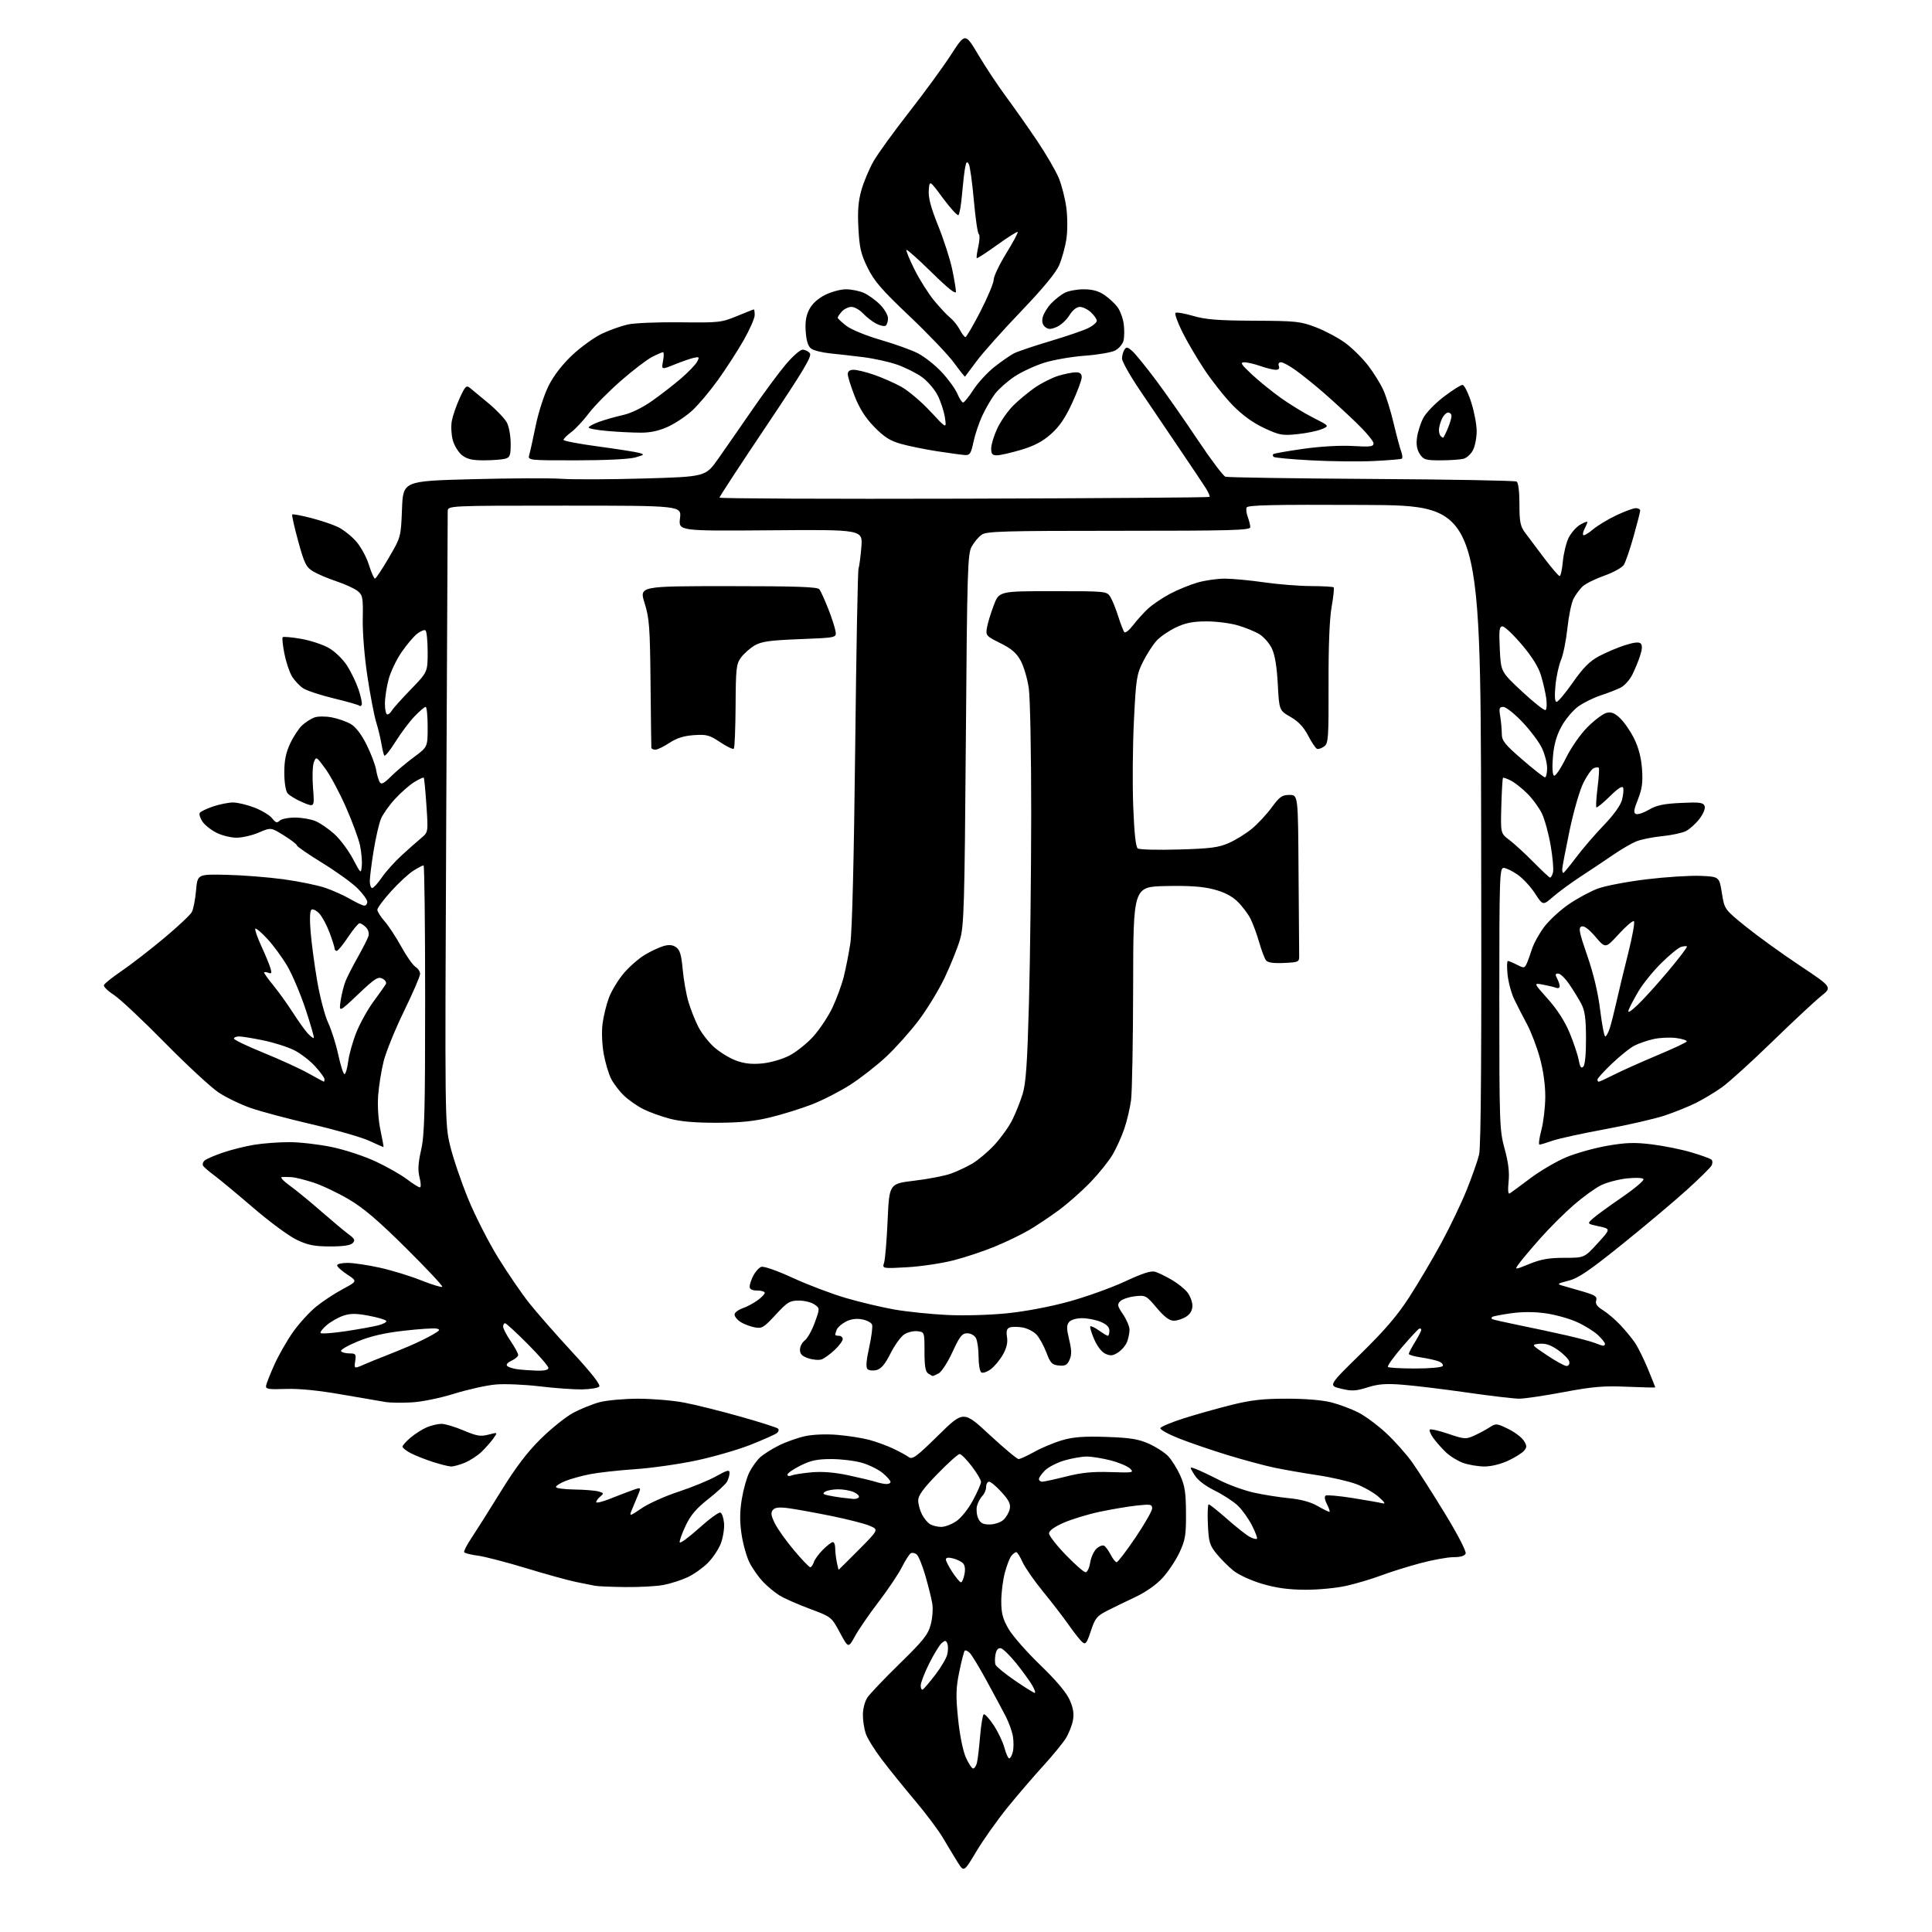 <?xml version="1.0" encoding="UTF-8" standalone="no"?>
<svg 
  version="1.1" 
  xmlns="http://www.w3.org/2000/svg" 
  xmlns:xlink="http://www.w3.org/1999/xlink" 
  xmlns:svg="http://www.w3.org/2000/svg"
  xmlns:rdf="http://www.w3.org/1999/02/22-rdf-syntax-ns#"
  xmlns:cc="http://creativecommons.org/ns#"
  xmlns:dc="http://purl.org/dc/elements/1.1/"
  viewBox="0 0 768 768"
  width="768"
  height="768"
>
<style>svg {background-color: white; }</style>"
<path stroke="none" fill="black" fill-rule="evenodd" d="M388.19,735.86C383.18,744.22 383.18,744.22 380.74,740.36C379.41,738.24 376.82,733.96 375.00,730.85C373.19,727.74 368.14,720.99 363.80,715.85C359.46,710.71 353.51,703.35 350.59,699.50C347.66,695.65 344.76,690.97 344.14,689.10C343.51,687.23 343.00,683.86 343.01,681.60C343.01,679.35 343.80,676.30 344.77,674.84C345.74,673.37 351.52,667.30 357.62,661.34C367.08,652.10 368.91,649.80 369.98,645.79C370.69,643.13 370.95,639.43 370.57,637.29C370.21,635.21 368.97,630.24 367.81,626.25C366.66,622.27 365.12,618.51 364.40,617.92C363.68,617.32 362.61,617.12 362.02,617.48C361.44,617.85 359.84,620.35 358.47,623.05C357.10,625.75 352.97,631.91 349.28,636.73C345.59,641.55 341.37,647.69 339.90,650.36C337.23,655.23 337.23,655.23 333.87,648.98C330.50,642.73 330.50,642.73 321.87,639.52C317.12,637.75 311.72,635.37 309.87,634.22C308.01,633.07 305.08,630.64 303.34,628.82C301.60,626.99 299.20,623.61 298.01,621.30C296.82,618.99 295.38,613.89 294.79,609.97C294.02,604.78 294.05,600.93 294.89,595.83C295.53,591.98 296.89,587.18 297.93,585.16C298.96,583.15 300.86,580.52 302.15,579.32C303.44,578.13 306.80,576.00 309.60,574.60C312.41,573.19 317.12,571.53 320.06,570.89C323.24,570.21 328.47,570.01 332.95,570.39C337.10,570.74 342.75,571.63 345.51,572.36C348.26,573.09 352.53,574.65 355.01,575.82C357.48,576.99 360.27,578.51 361.21,579.20C362.71,580.28 364.21,579.18 372.96,570.59C382.99,560.74 382.99,560.74 393.38,570.37C399.10,575.67 404.29,580.00 404.91,580.00C405.52,580.00 408.39,578.68 411.27,577.08C414.14,575.47 419.14,573.40 422.36,572.47C426.82,571.20 431.00,570.89 439.86,571.20C449.20,571.52 452.51,572.04 456.63,573.87C459.46,575.12 462.92,577.35 464.33,578.82C465.74,580.30 467.91,583.75 469.15,586.50C470.99,590.58 471.41,593.34 471.45,601.50C471.49,610.30 471.18,612.18 468.84,617.18C467.38,620.30 464.34,624.85 462.09,627.29C459.59,630.00 455.38,632.95 451.25,634.88C447.54,636.62 442.48,639.08 440.00,640.35C436.03,642.39 435.28,643.33 433.63,648.35C432.04,653.17 431.53,653.85 430.27,652.81C429.46,652.13 427.04,649.09 424.91,646.04C422.77,642.99 418.16,637.00 414.65,632.71C411.14,628.43 407.47,623.14 406.48,620.96C405.50,618.78 404.37,617.00 403.97,617.00C403.57,617.00 402.71,617.65 402.05,618.44C401.39,619.24 400.21,622.28 399.44,625.19C398.66,628.11 398.02,633.20 398.02,636.50C398.02,641.29 398.60,643.51 400.90,647.50C402.49,650.25 408.16,656.71 413.50,661.86C419.83,667.97 423.90,672.79 425.20,675.72C426.63,678.95 427.00,681.22 426.51,683.85C426.14,685.86 424.87,689.06 423.70,690.97C422.53,692.87 418.47,697.82 414.69,701.97C410.91,706.11 404.52,713.55 400.50,718.50C396.49,723.45 390.94,731.26 388.19,735.86zM386.84,703.00C387.36,703.00 388.04,701.99 388.35,700.75C388.66,699.51 389.22,694.77 389.60,690.22C389.98,685.66 390.63,681.73 391.05,681.47C391.47,681.21 393.23,683.14 394.97,685.75C396.70,688.36 398.64,692.41 399.27,694.75C399.90,697.09 400.76,699.00 401.19,699.00C401.61,699.00 402.25,697.85 402.60,696.45C402.96,695.04 402.98,692.25 402.65,690.25C402.33,688.25 400.99,684.56 399.68,682.06C398.38,679.55 394.98,673.24 392.14,668.02C389.30,662.81 386.31,657.89 385.51,657.08C384.71,656.28 383.79,655.87 383.49,656.18C383.18,656.49 382.21,660.26 381.33,664.55C379.99,671.11 379.92,674.08 380.85,683.23C381.50,689.63 382.76,695.94 383.92,698.55C385.00,701.00 386.31,703.00 386.84,703.00zM411.31,672.95C411.75,672.98 411.30,671.61 410.31,669.91C409.31,668.21 406.46,664.28 403.96,661.17C401.46,658.06 398.71,655.38 397.84,655.21C396.79,655.01 396.07,655.83 395.73,657.64C395.44,659.14 395.44,660.99 395.73,661.74C396.02,662.49 399.46,665.31 403.38,668.00C407.29,670.69 410.86,672.92 411.31,672.95zM366.85,671.59C367.32,671.30 369.54,668.69 371.78,665.78C374.01,662.88 376.15,659.26 376.53,657.75C376.91,656.24 376.94,654.28 376.60,653.39C376.08,652.04 375.72,651.99 374.40,653.08C373.54,653.80 371.29,657.44 369.42,661.17C367.54,664.90 366.00,668.89 366.00,670.03C366.00,671.18 366.38,671.88 366.85,671.59zM518.80,631.95C512.14,631.91 507.29,631.24 501.71,629.59C497.26,628.27 492.35,626.01 490.27,624.33C488.26,622.71 485.25,619.68 483.56,617.60C480.84,614.23 480.47,612.97 480.15,605.91C479.95,601.56 480.10,598.00 480.48,598.00C480.86,598.00 484.17,600.64 487.84,603.87C491.50,607.10 495.55,610.28 496.84,610.95C498.12,611.62 499.39,611.95 499.65,611.68C499.92,611.42 499.02,609.02 497.66,606.35C496.30,603.68 493.77,600.15 492.04,598.50C490.30,596.85 486.16,594.15 482.82,592.50C478.92,590.57 476.05,588.34 474.77,586.23C472.78,582.97 472.78,582.97 475.41,583.96C476.85,584.51 481.06,586.50 484.76,588.39C488.47,590.28 494.65,592.51 498.50,593.36C502.35,594.21 508.65,595.20 512.50,595.57C517.06,596.00 520.96,597.06 523.68,598.62C525.98,599.93 528.13,601.00 528.45,601.00C528.78,601.00 528.37,599.68 527.53,598.06C526.62,596.30 526.39,594.88 526.96,594.52C527.49,594.20 532.32,594.64 537.71,595.49C543.09,596.35 548.40,597.29 549.50,597.57C550.92,597.94 550.50,597.21 548.02,595.03C546.11,593.35 542.09,591.05 539.09,589.93C536.09,588.81 529.16,587.22 523.69,586.41C518.22,585.59 510.54,584.25 506.62,583.43C502.70,582.61 494.32,580.35 488.00,578.42C481.68,576.48 472.99,573.51 468.71,571.82C464.42,570.13 461.08,568.27 461.27,567.70C461.46,567.13 465.64,565.38 470.56,563.81C475.48,562.25 484.00,559.85 489.50,558.48C497.36,556.53 502.08,556.00 511.54,556.00C518.99,556.00 525.76,556.57 529.31,557.49C532.46,558.31 537.24,560.10 539.93,561.47C542.62,562.83 547.60,566.51 550.99,569.65C554.38,572.79 559.09,578.09 561.46,581.43C563.82,584.77 569.68,593.93 574.47,601.79C579.40,609.87 582.94,616.71 582.62,617.54C582.25,618.50 580.61,619.00 577.78,619.00C575.43,619.00 569.45,620.09 564.50,621.42C559.55,622.74 552.57,624.93 548.99,626.28C545.41,627.63 539.24,629.47 535.29,630.37C531.26,631.28 524.02,631.98 518.80,631.95zM248.61,630.88C243.05,630.82 237.60,630.59 236.50,630.37C235.40,630.16 232.03,629.48 229.00,628.86C225.97,628.25 217.09,625.79 209.26,623.41C201.42,621.02 192.75,618.77 189.98,618.40C187.22,618.04 184.76,617.42 184.52,617.04C184.29,616.65 185.57,614.12 187.39,611.42C189.20,608.71 194.43,600.42 199.01,593.00C204.98,583.32 209.48,577.38 214.92,572.00C219.09,567.88 224.91,563.21 227.85,561.63C230.79,560.06 235.52,558.15 238.35,557.39C241.18,556.64 248.06,556.02 253.64,556.01C259.22,556.01 267.43,556.69 271.88,557.54C276.34,558.38 286.40,560.89 294.24,563.10C302.09,565.31 308.86,567.47 309.29,567.90C309.73,568.33 309.50,569.14 308.79,569.69C308.08,570.24 303.45,572.30 298.50,574.27C293.55,576.23 283.88,579.05 277.00,580.52C270.12,582.00 259.10,583.57 252.50,584.02C245.90,584.47 237.82,585.37 234.55,586.01C231.28,586.65 226.89,587.86 224.80,588.70C222.71,589.53 221.00,590.62 221.00,591.11C221.00,591.60 224.26,592.04 228.25,592.10C232.24,592.15 236.57,592.50 237.88,592.87C240.04,593.47 240.11,593.66 238.63,594.89C237.73,595.64 237.00,596.63 237.00,597.11C237.00,597.58 239.36,597.03 242.25,595.88C245.14,594.73 249.18,593.18 251.24,592.44C254.99,591.09 254.99,591.09 253.41,594.80C252.54,596.83 251.43,599.51 250.94,600.75C250.14,602.78 250.53,602.67 255.01,599.59C257.74,597.71 264.36,594.73 269.74,592.97C275.11,591.20 281.86,588.43 284.75,586.80C289.08,584.37 290.00,584.14 290.00,585.49C290.00,586.39 289.56,587.95 289.02,588.96C288.49,589.96 285.16,593.05 281.63,595.83C276.79,599.63 274.55,602.26 272.54,606.50C271.08,609.60 270.02,612.57 270.20,613.11C270.38,613.65 273.83,611.12 277.86,607.49C281.89,603.86 285.70,601.07 286.34,601.27C286.98,601.48 287.64,603.38 287.82,605.50C288.00,607.61 287.42,611.23 286.54,613.54C285.66,615.84 283.33,619.34 281.36,621.30C279.40,623.27 275.78,625.83 273.32,626.98C270.86,628.13 266.57,629.51 263.79,630.04C261.01,630.57 254.18,630.95 248.61,630.88zM382.01,629.00C382.42,629.00 383.04,627.56 383.39,625.80C383.80,623.77 383.57,622.15 382.76,621.37C382.07,620.69 380.26,619.83 378.75,619.46C376.97,619.02 376.00,619.18 376.00,619.91C376.00,620.53 377.18,622.83 378.63,625.02C380.08,627.21 381.60,629.00 382.01,629.00zM431.54,625.00C432.20,625.00 433.02,623.28 433.36,621.17C433.69,619.06 434.85,616.54 435.92,615.57C437.00,614.60 438.36,614.10 438.94,614.47C439.53,614.83 440.70,616.45 441.53,618.06C442.37,619.68 443.43,621.00 443.89,621.00C444.36,621.00 447.72,616.59 451.37,611.20C455.02,605.80 458.00,600.58 458.00,599.60C458.00,597.99 457.35,597.88 451.75,598.49C448.31,598.87 441.68,599.99 437.00,600.99C432.32,601.99 425.91,603.95 422.75,605.35C419.10,606.96 417.00,608.49 417.00,609.54C417.00,610.45 420.00,614.30 423.66,618.10C427.33,621.89 430.87,625.00 431.54,625.00zM333.38,624.00C333.44,624.00 337.06,620.41 341.42,616.02C349.34,608.04 349.34,608.04 345.60,606.48C343.55,605.62 336.61,603.86 330.18,602.56C323.76,601.27 316.22,599.90 313.43,599.53C309.68,599.04 308.06,599.22 307.21,600.24C306.33,601.30 306.52,602.55 308.02,605.58C309.10,607.76 312.53,612.57 315.64,616.27C318.75,619.97 321.65,623.00 322.08,623.00C322.51,623.00 323.15,622.11 323.50,621.01C323.84,619.92 325.48,617.67 327.14,616.01C328.80,614.36 330.57,613.00 331.08,613.00C331.58,613.00 332.00,614.07 332.00,615.38C332.00,616.68 332.28,619.16 332.62,620.88C332.97,622.59 333.31,624.00 333.38,624.00zM374.10,606.97C375.53,606.99 378.23,605.98 380.10,604.73C382.04,603.43 384.89,599.88 386.72,596.48C388.49,593.19 389.96,589.87 389.97,589.11C389.99,588.34 388.33,585.53 386.29,582.86C384.26,580.19 382.08,578.00 381.47,578.00C380.85,578.00 376.89,581.55 372.67,585.89C367.00,591.71 365.00,594.47 365.00,596.43C365.00,597.90 365.67,600.40 366.50,602.00C367.32,603.60 368.79,605.36 369.75,605.92C370.71,606.48 372.67,606.95 374.10,606.97zM393.37,606.00C395.24,606.00 397.68,605.21 398.78,604.25C399.89,603.29 401.05,601.34 401.37,599.93C401.82,597.91 401.14,596.47 398.16,593.18C396.08,590.88 393.84,589.00 393.19,589.00C392.54,589.00 392.00,589.93 392.00,591.07C392.00,592.21 391.33,593.82 390.50,594.64C389.68,595.47 388.72,597.27 388.37,598.64C388.03,600.02 388.24,602.24 388.85,603.57C389.71,605.45 390.73,606.00 393.37,606.00zM339.19,595.85C340.12,595.93 341.12,595.62 341.41,595.15C341.70,594.68 340.81,593.78 339.42,593.15C338.04,592.52 335.24,592.01 333.20,592.02C331.17,592.02 328.85,592.44 328.05,592.95C326.91,593.67 327.11,593.98 329.05,594.41C330.40,594.71 332.85,595.12 334.50,595.33C336.15,595.53 338.26,595.77 339.19,595.85zM352.25,589.92C353.21,589.96 354.00,589.59 354.00,589.09C354.00,588.59 352.63,587.02 350.95,585.61C349.28,584.20 345.59,582.36 342.77,581.52C339.95,580.69 334.43,580.00 330.51,580.00C324.86,580.00 322.32,580.53 318.20,582.59C315.34,584.01 313.00,585.64 313.00,586.20C313.00,586.77 313.77,586.90 314.75,586.50C315.71,586.11 319.35,585.55 322.84,585.25C327.02,584.90 331.95,585.31 337.34,586.47C341.83,587.44 346.62,588.59 348.00,589.03C349.38,589.48 351.29,589.88 352.25,589.92zM414.31,589.00C415.03,589.00 419.30,588.07 423.80,586.93C429.95,585.38 434.34,584.94 441.47,585.18C450.42,585.48 450.86,585.40 449.23,583.79C448.28,582.86 444.82,581.39 441.54,580.54C438.26,579.69 433.96,579.00 431.97,579.00C429.99,579.00 425.98,579.71 423.06,580.57C420.15,581.44 416.69,583.22 415.38,584.53C414.07,585.84 413.00,587.38 413.00,587.95C413.00,588.53 413.59,589.00 414.31,589.00zM179.28,582.95C178.30,582.92 175.03,582.09 172.00,581.12C168.97,580.14 165.04,578.58 163.25,577.65C161.46,576.71 160.00,575.55 160.00,575.06C160.00,574.58 161.46,572.94 163.25,571.44C165.04,569.93 167.95,568.09 169.72,567.35C171.49,566.61 174.09,566.00 175.50,566.00C176.91,566.00 180.86,567.18 184.28,568.63C189.55,570.86 191.07,571.11 194.21,570.28C197.92,569.30 197.92,569.30 196.05,571.90C195.02,573.33 192.90,575.71 191.34,577.20C189.78,578.68 186.83,580.59 184.78,581.45C182.74,582.30 180.26,582.98 179.28,582.95zM590.00,582.95C587.52,582.93 583.76,582.29 581.64,581.54C579.51,580.78 576.43,578.89 574.80,577.33C573.16,575.77 570.91,573.24 569.80,571.69C568.69,570.15 568.05,568.61 568.38,568.28C568.71,567.95 572.03,568.71 575.74,569.97C582.10,572.13 582.71,572.17 586.00,570.68C587.92,569.82 590.68,568.34 592.12,567.40C594.63,565.77 594.94,565.79 599.42,567.96C602.00,569.21 604.81,571.30 605.67,572.62C607.00,574.65 607.03,575.26 605.87,576.66C605.12,577.57 602.25,579.37 599.50,580.65C596.52,582.04 592.68,582.97 590.00,582.95zM163.50,557.48C159.65,557.67 155.15,557.62 153.50,557.36C151.85,557.10 144.00,555.76 136.06,554.37C126.54,552.70 118.88,551.94 113.56,552.13C106.59,552.37 105.54,552.19 105.77,550.79C105.93,549.90 107.44,546.09 109.13,542.33C110.83,538.58 114.16,532.77 116.52,529.44C118.89,526.11 122.96,521.64 125.56,519.50C128.16,517.37 132.95,514.21 136.19,512.47C142.09,509.32 142.09,509.32 138.04,506.65C135.82,505.18 134.00,503.53 134.00,502.99C134.00,502.44 135.91,502.01 138.25,502.02C140.59,502.03 146.32,502.89 151.00,503.93C155.68,504.96 163.04,507.22 167.38,508.95C171.71,510.67 175.50,511.83 175.81,511.52C176.11,511.22 169.63,504.30 161.40,496.14C150.23,485.06 144.44,480.13 138.51,476.67C134.15,474.11 127.86,471.14 124.54,470.07C121.22,468.99 117.38,468.04 116.00,467.94C114.62,467.85 112.85,467.83 112.05,467.89C111.26,467.95 112.61,469.44 115.05,471.20C117.50,472.95 123.14,477.57 127.58,481.45C132.03,485.33 136.98,489.47 138.58,490.65C141.00,492.43 141.28,493.03 140.20,494.15C139.32,495.06 136.37,495.49 131.20,495.48C125.01,495.47 122.42,494.96 118.00,492.87C114.97,491.44 107.23,485.75 100.80,480.22C94.36,474.69 87.39,468.90 85.30,467.34C83.21,465.79 81.18,464.06 80.79,463.51C80.39,462.95 80.62,461.99 81.29,461.37C81.95,460.75 85.26,459.30 88.64,458.16C92.02,457.01 97.64,455.61 101.14,455.05C104.64,454.48 110.88,454.02 115.00,454.02C119.12,454.02 126.69,454.89 131.82,455.95C136.98,457.01 144.79,459.58 149.30,461.69C153.79,463.78 159.39,466.96 161.74,468.75C164.09,470.54 166.42,472.00 166.90,472.00C167.40,472.00 167.35,470.27 166.79,468.09C166.05,465.14 166.20,462.43 167.40,457.14C168.76,451.17 169.00,442.08 169.00,397.05C169.00,367.87 168.72,344.00 168.37,344.00C168.02,344.00 166.23,344.93 164.39,346.07C162.55,347.20 158.56,350.88 155.52,354.24C152.49,357.59 150.00,360.92 150.00,361.64C150.00,362.35 151.30,364.41 152.88,366.22C154.47,368.02 157.45,372.57 159.52,376.32C161.58,380.08 164.11,383.67 165.13,384.31C166.16,384.96 167.00,386.23 167.00,387.14C167.00,388.05 164.13,394.70 160.62,401.91C157.11,409.12 153.47,418.05 152.53,421.76C151.60,425.47 150.60,431.65 150.32,435.50C150.02,439.72 150.38,445.18 151.24,449.25C152.02,452.96 152.57,456.00 152.45,456.00C152.34,456.00 149.75,454.86 146.70,453.46C143.65,452.07 133.44,449.13 124.01,446.94C114.57,444.75 103.62,441.83 99.68,440.45C95.73,439.08 90.03,436.33 87.00,434.35C83.97,432.36 74.30,423.42 65.50,414.47C56.70,405.52 47.57,396.96 45.22,395.45C42.86,393.93 41.10,392.20 41.30,391.61C41.50,391.01 44.70,388.45 48.43,385.91C52.15,383.37 59.68,377.55 65.16,372.97C70.64,368.39 75.63,363.71 76.24,362.57C76.86,361.43 77.62,357.57 77.93,354.00C78.50,347.50 78.50,347.50 90.00,347.75C96.33,347.89 106.52,348.69 112.66,349.52C118.79,350.36 126.31,351.90 129.36,352.95C132.41,354.00 136.88,356.02 139.29,357.43C141.70,358.84 144.20,360.00 144.84,360.00C145.48,360.00 146.00,359.32 146.00,358.50C146.00,357.68 144.26,355.26 142.12,353.12C139.99,350.99 133.69,346.45 128.12,343.03C122.56,339.61 118.00,336.47 118.00,336.05C118.00,335.64 115.68,333.86 112.84,332.09C107.69,328.89 107.69,328.89 102.91,330.94C100.28,332.07 96.28,333.00 94.02,333.00C91.77,333.00 88.14,332.09 85.97,330.99C83.80,329.88 81.31,327.87 80.43,326.53C79.55,325.19 79.09,323.66 79.41,323.14C79.74,322.61 82.11,321.47 84.68,320.59C87.25,319.72 90.83,319.00 92.64,319.00C94.45,319.00 98.31,319.93 101.21,321.06C104.12,322.19 107.26,324.11 108.20,325.31C109.55,327.06 110.14,327.25 111.15,326.25C111.84,325.56 114.57,325.00 117.23,325.00C119.89,325.00 123.58,325.63 125.42,326.40C127.27,327.17 130.63,329.48 132.90,331.53C135.16,333.57 138.47,337.99 140.26,341.35C143.49,347.45 143.50,347.46 143.82,344.16C143.99,342.35 143.67,338.68 143.10,336.02C142.53,333.35 140.01,326.52 137.50,320.84C135.00,315.15 131.32,308.27 129.32,305.55C125.75,300.67 125.68,300.64 124.75,303.05C124.24,304.40 124.09,308.98 124.43,313.22C125.04,320.95 125.04,320.95 120.27,318.93C117.65,317.82 114.94,316.17 114.25,315.26C113.54,314.33 113.00,310.78 113.01,307.06C113.02,302.26 113.65,299.16 115.38,295.50C116.67,292.75 118.81,289.51 120.12,288.31C121.43,287.11 123.59,285.72 124.93,285.22C126.30,284.71 129.30,284.69 131.83,285.16C134.30,285.62 137.70,286.81 139.41,287.80C141.40,288.95 143.64,291.87 145.69,295.96C147.44,299.46 149.15,303.95 149.49,305.93C149.82,307.92 150.48,310.16 150.94,310.91C151.60,311.97 152.60,311.46 155.40,308.67C157.39,306.68 161.49,303.23 164.51,300.99C170.00,296.94 170.00,296.94 170.00,288.97C170.00,284.59 169.64,281.00 169.20,281.00C168.76,281.00 166.78,282.69 164.80,284.75C162.81,286.81 159.40,291.36 157.21,294.85C155.03,298.34 153.02,300.81 152.75,300.35C152.48,299.88 151.96,297.70 151.59,295.50C151.22,293.30 150.29,289.48 149.52,287.00C148.75,284.52 147.20,276.43 146.07,269.00C144.89,261.26 144.10,251.50 144.20,246.11C144.36,237.52 144.19,236.57 142.17,234.94C140.96,233.96 137.16,232.22 133.73,231.07C130.30,229.93 126.11,228.14 124.40,227.10C121.68,225.44 120.96,223.97 118.52,215.07C116.99,209.49 115.93,204.74 116.16,204.51C116.39,204.28 119.71,204.90 123.55,205.88C127.38,206.87 132.19,208.47 134.23,209.44C136.28,210.41 139.50,212.92 141.40,215.02C143.32,217.14 145.63,221.31 146.61,224.42C147.57,227.49 148.67,230.00 149.05,230.00C149.42,230.00 151.90,226.29 154.54,221.75C159.36,213.50 159.36,213.50 159.80,202.36C160.24,191.22 160.24,191.22 187.58,190.49C202.62,190.09 218.65,190.02 223.21,190.33C227.77,190.65 242.52,190.60 255.98,190.21C280.46,189.50 280.46,189.50 285.48,182.39C288.24,178.47 294.31,169.74 298.96,162.99C303.61,156.23 309.64,148.07 312.37,144.85C315.09,141.63 318.09,139.00 319.03,139.00C319.98,139.00 321.28,139.63 321.93,140.41C322.87,141.54 319.47,147.23 304.55,169.47C294.35,184.67 286.00,197.43 286.00,197.81C286.00,198.19 329.73,198.38 383.19,198.23C436.64,198.08 480.57,197.77 480.81,197.53C481.04,197.29 480.40,195.75 479.37,194.12C478.34,192.48 473.58,185.37 468.80,178.32C464.01,171.27 456.93,160.79 453.05,155.03C449.17,149.28 446.01,143.65 446.02,142.53C446.02,141.42 446.45,139.84 446.95,139.04C447.74,137.79 448.20,137.87 450.09,139.54C451.31,140.62 455.54,145.82 459.50,151.11C463.45,156.39 470.91,167.06 476.09,174.83C481.27,182.59 486.23,189.19 487.12,189.50C488.01,189.80 514.16,190.20 545.25,190.39C576.33,190.58 602.26,191.04 602.88,191.43C603.56,191.85 604.00,195.36 604.00,200.41C604.00,207.44 604.34,209.17 606.25,211.75C607.49,213.43 610.92,217.99 613.87,221.90C616.83,225.80 619.58,229.00 619.98,229.00C620.39,229.00 620.96,226.41 621.25,223.25C621.54,220.09 622.55,215.88 623.50,213.90C624.45,211.92 626.53,209.53 628.11,208.59C629.70,207.65 631.00,207.17 631.00,207.51C631.00,207.85 630.51,209.04 629.92,210.15C629.32,211.26 629.08,212.41 629.38,212.71C629.67,213.01 631.40,212.00 633.21,210.47C635.02,208.94 639.20,206.41 642.50,204.85C645.80,203.28 649.29,202.00 650.25,202.00C651.21,202.00 652.00,202.43 652.00,202.96C652.00,203.48 650.82,208.09 649.38,213.21C647.95,218.32 646.20,223.41 645.51,224.52C644.82,225.63 641.32,227.57 637.74,228.84C634.16,230.10 630.28,232.02 629.12,233.10C627.97,234.18 626.34,236.38 625.51,237.99C624.67,239.60 623.58,244.87 623.07,249.71C622.56,254.54 621.42,260.22 620.53,262.32C619.64,264.43 618.64,269.04 618.31,272.57C617.91,276.82 618.07,279.00 618.77,279.00C619.36,279.00 622.28,275.51 625.27,271.24C629.37,265.40 631.92,262.83 635.61,260.86C638.30,259.42 642.90,257.46 645.84,256.51C649.46,255.34 651.51,255.11 652.20,255.80C652.89,256.49 652.82,258.05 651.97,260.66C651.29,262.77 649.89,266.18 648.85,268.23C647.82,270.28 645.75,272.58 644.24,273.34C642.73,274.11 639.17,275.49 636.32,276.42C633.47,277.35 629.42,279.36 627.32,280.88C625.22,282.41 622.24,285.98 620.69,288.82C618.72,292.45 617.71,296.02 617.31,300.85C616.96,304.97 617.13,307.96 617.73,308.33C618.27,308.67 620.39,305.58 622.42,301.46C624.59,297.08 628.19,291.91 631.10,289.00C633.84,286.26 637.21,283.73 638.60,283.38C640.54,282.90 641.82,283.41 644.10,285.59C645.73,287.16 648.24,290.83 649.67,293.76C651.39,297.28 652.43,301.35 652.74,305.79C653.10,311.05 652.75,313.64 651.10,317.78C649.42,322.03 649.27,323.17 650.36,323.58C651.10,323.87 653.43,323.09 655.53,321.85C658.48,320.11 661.34,319.50 668.16,319.18C675.63,318.82 677.06,319.00 677.60,320.39C677.97,321.37 677.16,323.41 675.56,325.51C674.09,327.43 671.68,329.61 670.20,330.36C668.71,331.11 664.40,332.03 660.62,332.40C656.83,332.78 652.20,333.72 650.32,334.51C648.45,335.29 644.34,337.70 641.20,339.85C638.07,342.00 632.35,345.82 628.50,348.33C624.65,350.85 619.66,354.50 617.41,356.45C613.33,359.99 613.33,359.99 610.19,355.15C608.47,352.49 605.34,349.12 603.23,347.66C601.12,346.20 598.63,345.00 597.70,345.00C596.12,345.00 596.00,348.77 596.00,396.99C596.00,446.85 596.09,449.29 598.12,456.70C599.61,462.14 600.07,465.99 599.69,469.73C599.34,473.14 599.50,474.81 600.14,474.41C600.69,474.07 604.37,471.36 608.32,468.39C612.27,465.42 618.71,461.65 622.63,460.01C626.55,458.38 633.90,456.33 638.96,455.45C646.35,454.18 649.81,454.07 656.61,454.90C661.26,455.47 668.32,456.89 672.28,458.06C676.25,459.23 679.88,460.55 680.35,461.00C680.82,461.44 680.82,462.51 680.33,463.37C679.85,464.23 675.42,468.59 670.48,473.06C665.54,477.54 654.05,487.20 644.94,494.54C631.69,505.20 627.39,508.13 623.46,509.11C619.13,510.21 618.84,510.43 621.03,511.04C622.39,511.43 626.11,512.50 629.30,513.43C634.11,514.84 634.99,515.44 634.51,516.96C634.09,518.29 634.84,519.36 637.22,520.83C639.02,521.96 642.12,524.59 644.09,526.69C646.07,528.78 648.68,531.95 649.88,533.71C651.09,535.48 653.41,540.15 655.04,544.10C656.67,548.05 658.00,551.38 658.00,551.51C658.00,551.63 652.94,551.52 646.75,551.25C637.40,550.85 633.15,551.21 621.60,553.38C613.95,554.82 606.00,556.00 603.94,556.00C601.87,556.00 592.61,554.91 583.34,553.58C574.08,552.25 562.59,550.85 557.81,550.47C550.91,549.92 548.00,550.13 543.63,551.50C538.93,552.98 537.40,553.06 533.07,552.02C528.00,550.80 528.00,550.80 540.92,538.15C550.52,528.74 555.49,522.94 560.29,515.50C563.84,510.00 569.54,500.35 572.96,494.05C576.38,487.75 580.91,478.30 583.02,473.05C585.13,467.80 587.36,461.48 587.96,459.00C588.74,455.82 588.98,417.30 588.78,327.72C588.50,200.94 588.50,200.94 542.26,200.72C505.86,200.55 495.92,200.77 495.54,201.76C495.27,202.45 495.49,204.17 496.03,205.57C496.56,206.98 497.00,208.78 497.00,209.57C497.00,210.79 489.47,211.00 444.72,211.00C398.97,211.00 392.17,211.19 390.22,212.56C388.99,213.42 387.20,215.56 386.24,217.31C384.65,220.23 384.45,226.62 383.94,294.00C383.43,360.24 383.20,368.09 381.61,373.50C380.64,376.80 377.93,383.55 375.59,388.50C373.25,393.45 368.57,401.14 365.20,405.60C361.84,410.05 356.03,416.55 352.31,420.03C348.58,423.52 342.15,428.54 338.02,431.20C333.88,433.85 326.99,437.38 322.71,439.04C318.42,440.70 311.00,443.01 306.21,444.17C299.79,445.73 294.22,446.29 285.00,446.32C276.46,446.34 270.52,445.83 266.25,444.70C262.81,443.79 258.09,442.08 255.75,440.91C253.41,439.74 250.00,437.37 248.16,435.64C246.33,433.91 244.00,430.90 242.99,428.95C241.98,426.99 240.63,422.50 239.99,418.96C239.33,415.30 239.12,410.17 239.51,407.04C239.89,404.01 241.05,399.28 242.09,396.52C243.14,393.76 245.83,389.36 248.08,386.74C250.33,384.13 254.12,380.84 256.50,379.45C258.88,378.05 262.18,376.52 263.83,376.05C265.93,375.45 267.40,375.59 268.77,376.55C270.27,377.60 270.87,379.62 271.39,385.40C271.77,389.51 272.78,395.27 273.65,398.19C274.51,401.11 276.26,405.55 277.53,408.06C278.80,410.57 281.61,414.22 283.77,416.17C285.93,418.12 289.79,420.52 292.35,421.50C295.72,422.78 298.63,423.13 302.82,422.75C306.13,422.45 310.79,421.13 313.67,419.67C316.44,418.26 320.78,414.81 323.31,412.00C325.84,409.18 329.25,404.04 330.90,400.56C332.54,397.09 334.56,391.60 335.38,388.37C336.20,385.14 337.39,379.12 338.02,375.00C338.74,370.32 339.46,341.20 339.95,297.50C340.37,259.00 340.97,226.82 341.28,226.00C341.58,225.18 342.09,221.35 342.40,217.50C342.97,210.50 342.97,210.50 306.34,210.80C269.71,211.09 269.71,211.09 270.31,206.05C270.91,201.00 270.91,201.00 224.45,201.00C178.00,201.00 178.00,201.00 177.97,203.25C177.96,204.49 177.69,259.74 177.38,326.04C176.83,445.73 176.84,446.63 178.91,455.35C180.06,460.18 183.30,469.73 186.11,476.58C188.92,483.42 194.33,494.02 198.13,500.14C201.93,506.25 207.39,514.24 210.27,517.87C213.14,521.51 220.83,530.28 227.35,537.35C235.30,545.97 238.87,550.53 238.19,551.21C237.64,551.76 234.56,552.26 231.34,552.31C228.13,552.36 220.55,551.82 214.50,551.09C208.45,550.37 200.57,550.04 197.00,550.36C193.43,550.68 186.00,552.33 180.50,554.03C174.68,555.83 167.58,557.27 163.50,557.48zM370.82,546.98C370.64,546.98 369.82,546.54 369.00,546.01C367.88,545.30 367.50,543.10 367.50,537.28C367.50,529.50 367.50,529.50 364.69,529.18C363.14,529.00 360.78,529.57 359.44,530.45C358.10,531.32 355.65,534.72 354.00,538.00C351.81,542.33 350.28,544.14 348.42,544.61C347.01,544.96 345.40,544.80 344.83,544.23C344.14,543.54 344.36,540.77 345.51,535.60C346.44,531.41 346.96,527.33 346.66,526.54C346.35,525.76 344.56,524.82 342.67,524.47C340.41,524.04 338.22,524.35 336.24,525.37C334.59,526.23 332.96,527.65 332.62,528.54C332.28,529.44 332.00,530.35 332.00,530.58C332.00,530.81 332.68,531.00 333.50,531.00C334.32,531.00 335.00,531.59 335.00,532.30C335.00,533.02 333.54,534.98 331.75,536.66C329.96,538.34 327.64,540.01 326.60,540.38C325.55,540.75 323.19,540.56 321.35,539.95C318.84,539.12 318.00,538.27 318.00,536.54C318.00,535.28 318.85,533.63 319.89,532.87C320.94,532.12 322.72,528.93 323.87,525.79C325.94,520.07 325.94,520.07 323.75,518.54C322.54,517.69 319.75,517.00 317.55,517.00C313.96,517.00 312.99,517.59 308.33,522.64C303.53,527.83 302.87,528.22 299.87,527.62C298.07,527.26 295.57,526.29 294.30,525.46C293.04,524.63 292.00,523.33 292.00,522.57C292.00,521.82 293.37,520.72 295.04,520.13C296.72,519.55 299.42,518.13 301.04,516.97C302.67,515.81 304.00,514.44 304.00,513.93C304.00,513.42 302.65,513.00 301.00,513.00C298.96,513.00 298.00,512.51 298.00,511.45C298.00,510.60 298.66,508.63 299.46,507.07C300.27,505.52 301.67,503.96 302.58,503.61C303.56,503.23 308.72,505.03 315.23,508.02C321.27,510.79 330.78,514.39 336.36,516.01C341.94,517.64 350.55,519.68 355.50,520.55C360.45,521.42 369.80,522.39 376.27,522.71C383.05,523.05 393.22,522.77 400.27,522.06C407.59,521.32 417.51,519.44 425.00,517.37C431.88,515.47 441.88,511.88 447.22,509.39C454.21,506.13 457.59,505.05 459.22,505.55C460.48,505.94 463.41,507.37 465.75,508.73C468.09,510.08 470.91,512.34 472.00,513.73C473.10,515.13 474.00,517.51 474.00,519.02C474.00,520.84 473.17,522.32 471.54,523.38C470.18,524.27 467.96,525.00 466.59,525.00C464.85,525.00 462.86,523.50 459.82,519.90C455.64,514.95 455.38,514.81 451.15,515.29C448.76,515.56 446.13,516.44 445.33,517.24C444.04,518.53 444.17,519.17 446.43,522.49C447.84,524.58 449.00,527.31 449.00,528.57C449.00,529.84 448.57,532.00 448.04,533.38C447.52,534.76 445.93,536.66 444.50,537.59C442.41,538.96 441.44,539.07 439.43,538.15C437.93,537.47 436.14,535.15 434.94,532.36C433.85,529.81 433.16,527.51 433.42,527.25C433.67,526.99 435.22,527.73 436.85,528.89C438.48,530.05 440.08,531.00 440.40,531.00C440.73,531.00 441.00,530.08 441.00,528.95C441.00,527.55 439.89,526.43 437.53,525.45C435.62,524.65 432.30,524.00 430.15,524.00C427.86,524.00 425.72,524.63 424.97,525.53C423.94,526.78 423.95,528.11 425.01,532.54C426.02,536.77 426.06,538.58 425.15,540.56C424.21,542.64 423.40,543.07 420.89,542.81C418.19,542.54 417.54,541.86 415.94,537.61C414.92,534.92 413.14,531.71 411.98,530.48C410.83,529.25 408.31,527.99 406.38,527.67C404.46,527.36 402.19,527.37 401.34,527.70C400.22,528.13 399.93,529.18 400.30,531.49C400.66,533.67 400.14,535.89 398.66,538.50C397.47,540.59 395.31,543.20 393.85,544.28C392.39,545.36 390.70,545.94 390.10,545.56C389.49,545.19 389.00,542.40 389.00,539.38C389.00,536.35 388.53,533.00 387.96,531.93C387.38,530.84 385.88,530.00 384.50,530.00C382.44,530.00 381.52,531.16 378.64,537.41C376.76,541.48 374.30,545.31 373.17,545.91C372.05,546.51 370.99,546.99 370.82,546.98zM213.25,544.85C216.42,544.95 218.00,544.59 218.00,543.77C218.00,543.09 214.30,538.82 209.77,534.27C205.25,529.72 201.20,526.00 200.77,526.00C200.35,526.00 200.00,526.61 200.00,527.35C200.00,528.09 201.34,530.68 202.98,533.10C204.62,535.52 205.97,537.99 205.98,538.59C205.99,539.19 204.81,540.22 203.35,540.89C201.80,541.59 201.07,542.46 201.60,542.97C202.09,543.45 203.85,544.04 205.50,544.27C207.15,544.51 210.64,544.77 213.25,544.85zM144.63,542.45C146.76,541.52 150.53,539.99 153.00,539.04C155.47,538.09 159.97,536.25 163.00,534.95C166.03,533.65 170.07,531.67 171.99,530.55C174.95,528.83 175.18,528.46 173.49,528.13C172.39,527.91 166.55,528.30 160.50,528.99C152.82,529.86 147.31,531.14 142.25,533.22C138.26,534.85 135.25,536.60 135.56,537.09C135.87,537.59 137.36,538.00 138.89,538.00C141.41,538.00 141.61,538.27 141.20,541.06C140.75,544.13 140.75,544.13 144.63,542.45zM562.61,544.00C568.39,544.00 573.15,543.56 573.50,543.00C573.84,542.45 573.08,541.61 571.81,541.13C570.54,540.66 567.36,539.96 564.75,539.58C562.14,539.19 560.00,538.57 560.01,538.19C560.01,537.81 561.12,535.70 562.47,533.50C563.83,531.30 564.95,529.12 564.97,528.67C564.99,528.21 564.62,527.98 564.16,528.17C563.70,528.35 560.58,531.71 557.22,535.64C553.85,539.56 551.38,543.05 551.72,543.39C552.06,543.72 556.96,544.00 562.61,544.00zM622.73,543.00C623.53,543.00 624.00,542.25 623.82,541.29C623.64,540.36 621.65,538.30 619.41,536.72C616.44,534.64 614.40,533.94 611.97,534.17C608.62,534.50 608.62,534.50 614.97,538.75C618.46,541.09 621.95,543.00 622.73,543.00zM637.25,534.94C637.66,534.97 638.00,534.63 638.00,534.19C638.00,533.74 636.76,532.19 635.25,530.74C633.74,529.30 630.01,526.97 626.97,525.58C623.93,524.19 618.30,522.61 614.47,522.07C609.89,521.42 605.12,521.42 600.56,522.06C596.74,522.60 593.41,523.26 593.14,523.52C592.88,523.79 592.85,524.15 593.08,524.34C593.31,524.53 598.23,525.65 604.00,526.82C609.77,527.99 618.33,529.83 623.00,530.90C627.67,531.97 632.62,533.30 634.00,533.86C635.38,534.42 636.84,534.90 637.25,534.94zM137.19,529.21C142.31,528.44 148.20,527.39 150.28,526.86C152.36,526.33 153.83,525.53 153.54,525.07C153.26,524.61 150.13,523.68 146.58,523.02C141.59,522.07 139.33,522.07 136.54,522.99C134.57,523.64 131.61,525.30 129.97,526.68C128.33,528.05 127.19,529.50 127.43,529.89C127.67,530.28 132.06,529.97 137.19,529.21zM607.95,502.44C612.57,500.56 615.79,500.00 621.88,500.00C629.80,500.00 629.80,500.00 635.06,494.25C640.32,488.50 640.32,488.50 635.59,487.49C630.87,486.47 630.87,486.47 633.18,484.38C634.46,483.23 639.64,479.45 644.70,475.98C649.77,472.50 653.65,469.24 653.32,468.72C652.98,468.17 650.18,468.06 646.62,468.45C643.25,468.83 638.65,470.05 636.38,471.18C634.12,472.30 629.28,475.80 625.63,478.96C621.98,482.12 616.04,488.03 612.43,492.10C608.82,496.17 604.98,500.71 603.91,502.19C601.95,504.88 601.95,504.88 607.95,502.44zM360.59,503.75C350.69,504.31 350.69,504.31 351.45,501.90C351.86,500.58 352.50,492.98 352.85,485.02C353.50,470.54 353.50,470.54 363.50,469.34C369.00,468.68 375.51,467.42 377.97,466.54C380.42,465.66 384.26,463.86 386.50,462.55C388.74,461.24 392.65,457.94 395.20,455.22C397.75,452.49 400.94,448.07 402.30,445.38C403.66,442.70 405.54,438.02 406.48,435.00C407.82,430.65 408.36,423.05 409.03,398.50C409.49,381.45 409.89,347.93 409.92,324.00C409.94,300.00 409.51,277.40 408.96,273.58C408.41,269.77 406.95,264.83 405.72,262.60C404.04,259.55 402.04,257.83 397.63,255.65C392.07,252.89 391.80,252.60 392.30,249.63C392.58,247.91 393.79,243.91 394.98,240.75C397.14,235.00 397.14,235.00 418.55,235.00C439.66,235.00 439.97,235.03 441.36,237.25C442.14,238.49 443.55,241.97 444.51,245.00C445.46,248.03 446.57,250.86 446.97,251.30C447.37,251.73 448.91,250.50 450.39,248.56C451.87,246.61 454.53,243.67 456.29,242.02C458.06,240.37 461.98,237.71 465.00,236.10C468.02,234.50 472.94,232.47 475.93,231.60C478.92,230.72 483.87,230.01 486.93,230.02C489.99,230.03 497.00,230.69 502.50,231.49C508.00,232.28 516.36,232.95 521.08,232.97C525.80,232.99 529.88,233.22 530.15,233.48C530.41,233.75 530.05,237.23 529.34,241.23C528.50,245.91 528.07,256.85 528.12,271.94C528.18,293.44 528.04,295.50 526.39,296.71C525.39,297.43 524.13,297.88 523.57,297.69C523.01,297.50 521.42,295.15 520.03,292.47C518.25,289.02 516.17,286.81 513.00,284.98C508.50,282.38 508.50,282.38 507.94,271.94C507.56,264.92 506.79,260.28 505.58,257.77C504.60,255.71 502.37,253.17 500.64,252.11C498.91,251.05 495.06,249.47 492.07,248.60C489.08,247.72 483.46,247.00 479.57,247.01C474.23,247.02 471.28,247.60 467.50,249.38C464.75,250.68 461.29,253.04 459.82,254.62C458.35,256.21 455.90,259.98 454.39,263.00C451.83,268.11 451.57,269.78 450.75,286.50C450.26,296.40 450.14,311.68 450.47,320.47C450.88,331.21 451.48,336.71 452.29,337.28C452.96,337.74 460.28,337.93 468.56,337.69C481.18,337.33 484.42,336.91 488.48,335.11C491.16,333.93 495.25,331.40 497.58,329.49C499.91,327.58 503.47,323.76 505.49,321.01C508.66,316.69 509.64,316.00 512.59,316.00C516.00,316.00 516.00,316.00 516.19,346.50C516.29,363.27 516.40,378.24 516.44,379.75C516.50,382.42 516.33,382.51 510.41,382.79C506.32,382.99 503.98,382.66 503.28,381.79C502.71,381.08 501.47,377.81 500.53,374.53C499.59,371.25 498.00,366.97 497.00,365.03C495.99,363.09 493.67,360.06 491.83,358.29C489.58,356.13 486.50,354.57 482.35,353.51C477.95,352.38 472.57,352.02 463.36,352.22C450.50,352.50 450.50,352.50 450.44,392.00C450.41,413.73 450.03,434.12 449.61,437.33C449.18,440.54 447.97,445.68 446.91,448.75C445.86,451.83 443.79,456.40 442.32,458.92C440.85,461.44 436.92,466.35 433.59,469.83C430.26,473.31 424.60,478.32 421.02,480.97C417.43,483.62 412.06,487.22 409.07,488.97C406.09,490.72 400.02,493.66 395.57,495.49C391.13,497.33 383.68,499.82 379.00,501.01C374.32,502.21 366.04,503.44 360.59,503.75zM611.97,455.00C611.54,455.00 611.87,452.41 612.71,449.25C613.55,446.09 614.25,440.12 614.27,436.00C614.29,431.27 613.49,425.54 612.11,420.50C610.90,416.10 608.57,410.02 606.94,407.00C605.30,403.98 603.04,399.55 601.90,397.17C600.77,394.80 599.59,390.41 599.28,387.42C598.97,384.44 599.03,382.00 599.41,382.00C599.79,382.00 601.41,382.68 603.01,383.51C605.68,384.88 606.00,384.86 606.79,383.26C607.26,382.29 608.23,379.63 608.95,377.35C609.67,375.06 611.89,371.04 613.88,368.41C615.87,365.78 620.27,361.74 623.66,359.42C627.05,357.11 632.22,354.32 635.16,353.22C638.10,352.13 646.80,350.48 654.50,349.54C662.20,348.61 671.86,348.00 675.97,348.17C683.44,348.50 683.44,348.50 684.47,354.99C685.50,361.47 685.50,361.47 694.00,368.34C698.67,372.11 708.32,379.08 715.43,383.81C728.35,392.42 728.35,392.42 723.93,395.96C721.49,397.91 712.75,406.06 704.50,414.08C696.25,422.10 687.25,430.26 684.50,432.21C681.75,434.16 677.16,436.93 674.31,438.36C671.45,439.80 665.83,442.07 661.81,443.42C657.79,444.76 647.07,447.22 637.99,448.89C628.91,450.56 619.52,452.61 617.12,453.46C614.71,454.31 612.40,455.00 611.97,455.00zM128.75,429.98C128.89,429.99 129.00,429.55 129.00,429.00C129.00,428.45 127.34,426.17 125.31,423.93C123.29,421.68 119.55,418.79 117.00,417.50C114.46,416.21 108.94,414.45 104.73,413.58C100.53,412.71 96.17,412.00 95.04,412.00C93.92,412.00 93.00,412.39 93.00,412.86C93.00,413.34 98.29,415.87 104.75,418.50C111.21,421.12 119.20,424.77 122.50,426.62C125.80,428.46 128.61,429.98 128.75,429.98zM635.53,430.00C635.82,430.00 638.63,428.70 641.78,427.11C644.93,425.53 652.56,422.11 658.76,419.51C664.95,416.92 670.22,414.45 670.48,414.03C670.74,413.61 668.91,412.99 666.41,412.64C663.91,412.30 659.83,412.48 657.33,413.04C654.84,413.60 651.39,414.78 649.68,415.67C647.96,416.55 643.96,419.76 640.78,422.79C637.60,425.82 635.00,428.69 635.00,429.15C635.00,429.62 635.24,430.00 635.53,430.00zM136.94,427.00C137.38,427.00 138.05,424.70 138.42,421.89C138.79,419.07 140.26,413.87 141.69,410.31C143.11,406.76 146.15,401.30 148.44,398.17C150.73,395.05 152.93,391.96 153.33,391.30C153.76,390.59 153.24,389.66 152.05,389.03C150.31,388.10 149.05,388.91 142.38,395.23C134.71,402.50 134.71,402.50 135.42,397.71C135.81,395.08 136.74,391.48 137.48,389.71C138.22,387.95 140.40,383.71 142.33,380.30C144.25,376.89 146.11,373.23 146.45,372.16C146.82,370.99 146.42,369.57 145.46,368.61C144.58,367.72 143.44,367.00 142.94,367.00C142.43,367.00 140.38,369.48 138.37,372.50C136.36,375.52 134.33,378.00 133.86,378.00C133.39,378.00 133.00,377.57 133.00,377.04C133.00,376.51 132.10,373.67 131.00,370.72C129.90,367.78 128.07,364.38 126.94,363.16C125.81,361.95 124.42,361.24 123.85,361.59C123.18,362.01 123.05,365.14 123.47,370.37C123.83,374.84 125.01,383.68 126.09,390.00C127.18,396.32 129.13,403.75 130.42,406.50C131.72,409.25 133.54,414.99 134.46,419.25C135.38,423.51 136.50,427.00 136.94,427.00zM629.38,424.02C630.07,423.33 630.49,418.96 630.46,412.70C630.43,404.75 630.02,401.73 628.57,399.00C627.55,397.07 625.41,393.59 623.81,391.25C622.21,388.91 620.23,387.00 619.42,387.00C618.26,387.00 618.16,387.42 618.96,388.93C619.53,390.00 620.00,391.40 620.00,392.04C620.00,392.69 619.36,392.97 618.57,392.67C617.79,392.36 615.44,391.80 613.36,391.41C609.57,390.70 609.57,390.70 615.29,397.10C618.98,401.23 622.04,405.98 623.92,410.50C625.52,414.35 627.15,419.22 627.54,421.32C628.07,424.16 628.54,424.86 629.38,424.02zM124.74,412.60C124.95,412.38 123.48,407.23 121.46,401.15C119.44,395.07 116.15,387.32 114.15,383.93C112.14,380.53 108.59,375.70 106.26,373.20C103.93,370.69 101.79,368.88 101.50,369.17C101.20,369.46 102.28,372.58 103.89,376.10C105.51,379.62 107.14,383.58 107.53,384.90C108.10,386.85 107.93,387.19 106.62,386.68C105.73,386.34 105.00,386.32 105.00,386.64C105.00,386.96 106.70,389.31 108.78,391.86C110.86,394.41 114.29,399.20 116.41,402.50C118.52,405.80 121.17,409.51 122.30,410.75C123.42,411.98 124.52,412.81 124.74,412.60zM638.11,412.00C638.51,412.00 639.32,410.54 639.90,408.75C640.48,406.96 641.65,402.35 642.51,398.50C643.36,394.65 645.46,385.97 647.16,379.21C648.87,372.46 649.93,366.61 649.52,366.21C649.12,365.82 646.41,368.11 643.51,371.29C638.22,377.08 638.22,377.08 634.22,372.39C631.58,369.30 629.69,367.91 628.68,368.29C627.38,368.79 627.73,370.56 630.98,379.94C633.47,387.13 635.26,394.69 636.09,401.50C636.80,407.28 637.71,412.00 638.11,412.00zM650.95,399.50C653.29,397.30 658.75,391.26 663.10,386.08C667.45,380.91 670.81,376.48 670.58,376.24C670.34,376.01 669.28,376.10 668.20,376.43C667.13,376.77 663.61,379.66 660.38,382.85C657.15,386.04 653.06,391.09 651.30,394.07C649.54,397.06 647.78,400.40 647.40,401.50C646.92,402.87 648.04,402.24 650.95,399.50zM147.95,353.00C148.48,353.00 150.22,351.09 151.83,348.75C153.44,346.41 156.97,342.48 159.68,340.00C162.39,337.52 165.87,334.45 167.41,333.16C170.23,330.82 170.23,330.82 169.51,320.16C169.12,314.30 168.64,309.34 168.45,309.14C168.26,308.94 166.56,309.73 164.67,310.89C162.79,312.06 159.35,315.06 157.05,317.57C154.74,320.07 152.21,323.64 151.44,325.49C150.66,327.35 149.35,333.06 148.52,338.18C147.69,343.31 147.01,348.74 147.00,350.25C147.00,351.76 147.43,353.00 147.95,353.00zM616.13,348.85C616.48,348.93 617.02,348.03 617.33,346.84C617.64,345.65 617.23,340.81 616.41,336.09C615.59,331.36 614.03,325.66 612.94,323.40C611.86,321.15 609.29,317.61 607.23,315.55C605.18,313.49 602.22,311.14 600.66,310.33C599.09,309.52 597.65,309.01 597.46,309.21C597.26,309.40 596.97,314.45 596.80,320.42C596.50,331.27 596.50,331.27 599.97,333.88C601.88,335.32 606.16,339.25 609.47,342.60C612.79,345.96 615.79,348.77 616.13,348.85zM621.44,347.00C621.68,347.00 624.00,344.19 626.59,340.75C629.18,337.31 634.12,331.57 637.57,328.00C641.41,324.02 644.19,320.15 644.76,318.00C645.27,316.07 645.48,313.89 645.23,313.15C644.92,312.25 643.14,313.40 639.91,316.59C637.23,319.22 634.84,321.17 634.59,320.92C634.34,320.67 634.55,317.13 635.06,313.06C635.57,308.99 635.79,305.45 635.54,305.20C635.29,304.96 634.41,305.01 633.58,305.33C632.76,305.65 630.90,308.23 629.47,311.07C627.99,313.99 625.58,322.29 623.92,330.19C622.32,337.87 621.00,344.80 621.00,345.58C621.00,346.36 621.20,347.00 621.44,347.00zM614.15,309.00C614.62,309.00 615.00,307.34 615.00,305.32C615.00,303.29 614.05,299.67 612.89,297.27C611.73,294.87 608.23,290.23 605.11,286.95C602.00,283.68 598.61,281.00 597.59,281.00C596.01,281.00 595.83,281.54 596.36,284.75C596.70,286.81 596.98,289.94 596.99,291.70C597.00,294.45 598.13,295.88 605.15,301.95C609.63,305.83 613.68,309.00 614.15,309.00zM260.52,298.00C259.68,298.00 258.96,297.66 258.92,297.25C258.88,296.84 258.73,285.25 258.60,271.50C258.38,249.26 258.12,245.75 256.24,239.75C254.13,233.00 254.13,233.00 289.44,233.00C316.51,233.00 324.98,233.29 325.72,234.25C326.25,234.94 327.83,238.43 329.24,242.00C330.64,245.57 331.95,249.62 332.15,251.00C332.50,253.50 332.50,253.50 317.89,254.07C305.99,254.54 302.68,255.01 300.00,256.57C298.19,257.63 295.76,259.77 294.60,261.33C292.68,263.92 292.49,265.53 292.41,280.59C292.35,289.63 292.04,297.30 291.70,297.63C291.36,297.97 288.93,296.80 286.29,295.04C282.02,292.19 280.88,291.88 275.84,292.23C271.83,292.50 268.99,293.40 266.11,295.31C263.87,296.79 261.36,298.00 260.52,298.00zM153.95,284.00C154.47,284.00 155.28,283.32 155.74,282.50C156.20,281.67 159.60,277.88 163.29,274.07C170.00,267.14 170.00,267.14 170.00,259.13C170.00,254.72 169.60,250.87 169.12,250.57C168.63,250.27 167.13,250.90 165.77,251.96C164.42,253.03 161.65,256.32 159.61,259.27C157.58,262.23 155.26,267.09 154.47,270.07C153.67,273.06 153.02,277.41 153.01,279.75C153.01,282.09 153.43,284.00 153.95,284.00zM614.37,282.25C614.85,281.97 614.97,279.88 614.66,277.62C614.34,275.35 613.40,271.24 612.57,268.49C611.57,265.15 609.01,261.05 604.93,256.24C601.55,252.26 598.11,249.00 597.27,249.00C596.00,249.00 595.82,250.43 596.19,258.02C596.62,267.04 596.62,267.04 605.06,274.91C609.70,279.23 613.89,282.54 614.37,282.25zM143.81,280.07C143.62,280.65 143.19,280.86 142.86,280.53C142.54,280.20 137.96,278.89 132.69,277.62C127.43,276.35 121.94,274.54 120.51,273.60C119.08,272.66 117.08,270.53 116.07,268.87C115.06,267.21 113.70,263.14 113.05,259.83C112.39,256.52 112.09,253.57 112.38,253.29C112.66,253.01 115.95,253.30 119.70,253.95C123.44,254.60 128.45,256.26 130.83,257.65C133.28,259.08 136.41,262.15 138.05,264.73C139.63,267.24 141.66,271.48 142.55,274.15C143.44,276.82 144.00,279.49 143.81,280.07zM546.00,183.27C540.23,183.54 529.06,183.42 521.20,183.00C513.33,182.58 506.62,181.95 506.28,181.61C505.94,181.28 505.88,180.78 506.15,180.52C506.41,180.26 511.77,179.31 518.06,178.42C524.94,177.45 532.79,177.00 537.75,177.29C544.77,177.71 546.00,177.55 546.00,176.22C546.00,175.36 542.93,171.70 539.19,168.08C535.44,164.46 529.52,159.03 526.03,156.00C522.54,152.97 517.65,149.04 515.16,147.25C512.68,145.46 510.00,144.00 509.22,144.00C508.36,144.00 508.02,144.60 508.36,145.50C508.74,146.50 508.32,147.00 507.09,147.00C506.08,147.00 503.34,146.32 501.00,145.50C498.66,144.68 495.79,144.01 494.62,144.02C492.86,144.04 493.37,144.85 497.56,148.77C500.34,151.37 505.51,155.58 509.06,158.12C512.60,160.66 518.42,164.22 522.00,166.03C528.50,169.32 528.50,169.32 525.35,170.62C523.62,171.34 519.27,172.22 515.68,172.59C509.72,173.20 508.57,172.99 502.48,170.14C498.06,168.07 493.86,165.03 490.05,161.13C486.88,157.89 481.79,151.48 478.74,146.87C475.69,142.27 471.71,135.48 469.90,131.78C468.08,128.09 466.90,124.76 467.27,124.39C467.64,124.02 470.77,124.55 474.22,125.56C479.23,127.03 484.14,127.42 498.50,127.49C515.29,127.57 516.95,127.74 523.15,130.12C526.80,131.53 532.03,134.32 534.77,136.33C537.50,138.34 541.59,142.37 543.84,145.29C546.09,148.21 548.84,152.66 549.95,155.16C551.06,157.67 552.91,163.65 554.04,168.45C555.18,173.25 556.52,178.25 557.02,179.55C557.52,180.86 557.60,182.12 557.21,182.35C556.82,182.57 551.77,182.99 546.00,183.27zM192.38,182.99C187.72,183.00 185.65,182.51 183.66,180.95C182.22,179.82 180.57,177.11 179.98,174.93C179.39,172.75 179.23,169.31 179.61,167.28C179.99,165.25 181.40,161.18 182.75,158.23C184.93,153.47 185.39,153.03 186.85,154.23C187.76,154.98 191.10,157.75 194.28,160.39C197.45,163.04 200.71,166.48 201.53,168.05C202.34,169.62 203.00,173.35 203.00,176.33C203.00,181.12 202.73,181.84 200.75,182.37C199.51,182.70 195.75,182.98 192.38,182.99zM229.13,182.99C209.77,183.00 209.77,183.00 210.40,180.75C210.76,179.51 211.92,174.22 213.00,169.00C214.09,163.70 216.37,156.72 218.15,153.20C220.19,149.19 223.61,144.78 227.59,141.06C231.02,137.85 236.29,134.06 239.28,132.65C242.28,131.23 246.89,129.59 249.53,128.99C252.17,128.40 261.56,128.01 270.41,128.12C285.78,128.31 286.79,128.20 292.92,125.66C296.45,124.20 299.49,123.00 299.67,123.00C299.85,123.00 300.00,124.02 300.00,125.27C300.00,126.53 298.02,131.03 295.59,135.29C293.16,139.54 288.57,146.65 285.38,151.08C282.20,155.50 277.63,160.93 275.24,163.13C272.85,165.34 268.55,168.23 265.69,169.56C262.16,171.21 258.71,171.98 254.90,171.99C251.82,172.00 245.86,171.71 241.65,171.35C237.44,171.00 234.00,170.36 234.00,169.94C234.00,169.51 235.91,168.48 238.25,167.65C240.59,166.81 244.83,165.61 247.67,164.98C250.82,164.29 255.30,162.11 259.17,159.39C262.65,156.94 267.86,152.90 270.74,150.42C273.62,147.93 276.49,144.96 277.10,143.81C278.11,141.93 277.98,141.77 275.86,142.22C274.56,142.50 271.12,143.69 268.20,144.87C262.91,147.01 262.91,147.01 263.57,143.50C263.93,141.58 263.93,140.00 263.57,140.00C263.21,140.00 261.24,140.86 259.19,141.90C257.14,142.95 251.54,147.23 246.75,151.43C241.95,155.62 236.24,161.41 234.06,164.30C231.88,167.19 228.73,170.57 227.05,171.81C225.37,173.05 224.00,174.41 224.00,174.85C224.00,175.28 230.19,176.46 237.75,177.47C245.31,178.49 252.62,179.63 254.00,180.01C256.35,180.66 256.25,180.78 252.50,181.85C250.13,182.52 240.62,182.99 229.13,182.99zM572.77,182.99C566.68,183.00 565.89,182.76 564.39,180.48C563.25,178.73 562.91,176.73 563.28,173.97C563.57,171.78 564.67,168.30 565.73,166.24C566.79,164.17 570.43,160.38 573.88,157.75C577.31,155.14 580.68,153.00 581.36,153.00C582.05,153.00 583.59,156.07 584.80,159.82C586.01,163.57 587.00,168.77 587.00,171.37C587.00,173.97 586.34,177.37 585.54,178.92C584.74,180.48 583.05,182.02 581.79,182.36C580.53,182.70 576.47,182.98 572.77,182.99zM383.68,180.89C382.48,180.82 377.45,180.14 372.50,179.38C367.55,178.61 361.02,177.27 358.00,176.41C353.75,175.19 351.36,173.65 347.49,169.66C343.99,166.05 341.66,162.40 339.74,157.48C338.23,153.61 337.00,149.67 337.00,148.73C337.00,147.58 337.79,147.00 339.34,147.00C340.63,147.00 344.25,147.88 347.39,148.96C350.52,150.04 355.36,152.16 358.15,153.68C360.94,155.19 366.16,159.60 369.76,163.47C376.30,170.50 376.30,170.50 375.62,166.00C375.25,163.53 373.95,159.54 372.72,157.14C371.50,154.74 368.70,151.49 366.50,149.90C364.30,148.31 359.88,146.10 356.68,144.97C353.47,143.85 347.40,142.50 343.18,141.98C338.95,141.45 332.96,140.77 329.86,140.46C326.76,140.14 323.43,139.30 322.46,138.59C321.26,137.71 320.56,135.57 320.29,131.90C320.00,128.03 320.40,125.51 321.69,123.00C322.85,120.76 325.11,118.69 327.96,117.25C330.42,116.01 334.14,115.00 336.24,115.00C338.35,115.00 341.51,115.62 343.28,116.38C345.05,117.14 347.96,119.22 349.75,121.00C351.55,122.80 353.00,125.27 353.00,126.56C353.00,127.84 352.56,129.15 352.03,129.48C351.50,129.81 349.81,129.43 348.28,128.64C346.75,127.84 344.41,126.02 343.08,124.60C341.74,123.17 339.67,122.00 338.48,122.00C337.29,122.00 335.57,122.82 334.65,123.83C333.74,124.83 333.00,125.94 333.00,126.28C333.00,126.62 334.56,128.08 336.46,129.54C338.40,131.02 344.35,133.46 350.02,135.10C355.58,136.71 362.25,139.10 364.83,140.42C367.42,141.73 371.70,145.10 374.33,147.92C376.96,150.74 379.77,154.61 380.57,156.52C381.37,158.43 382.40,160.00 382.85,160.00C383.29,160.00 385.14,157.72 386.95,154.93C388.75,152.14 392.50,148.07 395.28,145.87C398.06,143.68 401.55,141.25 403.03,140.48C404.51,139.72 411.08,137.50 417.61,135.56C424.15,133.61 430.96,131.27 432.75,130.35C434.54,129.44 436.00,128.16 436.00,127.52C436.00,126.87 434.96,125.37 433.69,124.17C432.41,122.98 430.42,122.00 429.27,122.00C427.96,122.00 426.38,123.27 425.07,125.38C423.92,127.24 421.64,129.32 419.99,130.00C417.58,131.00 416.69,130.99 415.43,129.95C414.38,129.07 414.08,127.81 414.51,126.07C414.86,124.66 416.35,122.22 417.82,120.66C419.29,119.10 421.72,117.19 423.20,116.41C424.69,115.63 428.11,115.00 430.80,115.00C434.24,115.00 436.69,115.67 439.01,117.25C440.83,118.49 443.18,120.66 444.23,122.09C445.28,123.51 446.39,126.52 446.70,128.78C447.00,131.03 446.96,134.02 446.61,135.42C446.26,136.82 444.74,138.59 443.24,139.35C441.73,140.11 436.33,141.03 431.24,141.40C426.14,141.77 418.94,143.01 415.24,144.15C411.53,145.30 406.18,147.77 403.34,149.65C400.50,151.53 397.00,154.63 395.55,156.52C394.11,158.42 391.82,162.34 390.48,165.23C389.14,168.13 387.55,172.86 386.95,175.75C386.02,180.21 385.53,180.98 383.68,180.89zM396.25,181.00C394.46,181.00 394.00,180.44 394.01,178.25C394.02,176.74 395.10,173.18 396.42,170.34C397.75,167.50 400.60,163.40 402.76,161.24C404.92,159.08 408.84,155.83 411.47,154.02C414.11,152.21 418.30,150.11 420.79,149.36C423.28,148.61 426.37,148.00 427.66,148.00C429.33,148.00 430.00,148.57 430.00,149.98C430.00,151.07 428.28,155.69 426.18,160.24C423.41,166.24 421.07,169.65 417.71,172.60C414.38,175.54 411.03,177.29 405.79,178.85C401.78,180.03 397.49,181.00 396.25,181.00zM573.65,174.00C573.83,174.00 574.65,172.37 575.49,170.38C576.32,168.39 577.00,166.14 577.00,165.38C577.00,164.62 576.40,164.00 575.66,164.00C574.92,164.00 573.80,165.15 573.16,166.55C572.52,167.95 572.00,169.90 572.00,170.88C572.00,171.86 572.30,172.97 572.67,173.33C573.03,173.70 573.48,174.00 573.65,174.00zM383.61,149.72C383.49,149.83 381.52,147.36 379.23,144.22C376.93,141.07 368.99,132.75 361.58,125.72C350.54,115.26 347.52,111.78 344.91,106.47C342.22,101.00 341.65,98.54 341.23,90.69C340.87,83.71 341.18,79.90 342.46,75.44C343.40,72.17 345.55,67.07 347.24,64.11C348.93,61.14 355.28,52.37 361.35,44.61C367.42,36.85 374.93,26.57 378.04,21.77C383.69,13.03 383.69,13.03 388.88,21.77C391.73,26.57 396.72,34.10 399.98,38.50C403.23,42.90 408.77,50.77 412.29,56.00C415.81,61.23 419.67,67.86 420.87,70.75C422.07,73.64 423.44,79.06 423.91,82.79C424.39,86.63 424.38,92.04 423.88,95.22C423.39,98.31 422.12,102.89 421.04,105.41C419.74,108.43 414.63,114.62 405.90,123.74C398.65,131.31 390.71,140.20 388.26,143.50C385.82,146.80 383.72,149.60 383.61,149.72zM383.78,133.99C384.17,133.98 386.87,129.37 389.76,123.74C392.65,118.11 395.01,112.45 395.01,111.17C395.00,109.88 397.24,105.19 399.98,100.73C402.73,96.28 404.78,92.44 404.54,92.21C404.31,91.98 400.63,94.30 396.37,97.37C392.11,100.44 388.47,102.80 388.28,102.61C388.09,102.42 388.37,100.30 388.91,97.91C389.45,95.51 389.52,93.31 389.07,93.02C388.62,92.74 387.75,86.72 387.12,79.65C386.50,72.58 385.59,66.09 385.11,65.23C384.41,63.99 384.11,64.27 383.66,66.58C383.34,68.19 382.79,72.99 382.42,77.26C382.06,81.53 381.41,85.25 380.98,85.51C380.54,85.78 377.78,82.75 374.84,78.78C369.50,71.55 369.50,71.55 369.20,75.63C368.98,78.58 370.02,82.48 372.93,89.72C375.15,95.22 377.65,102.97 378.49,106.93C379.32,110.89 380.00,114.95 380.00,115.94C380.00,117.16 376.86,114.67 370.39,108.32C365.11,103.13 360.58,99.09 360.33,99.34C360.08,99.59 361.52,103.10 363.54,107.15C365.56,111.19 369.07,116.75 371.34,119.50C373.61,122.25 376.50,125.33 377.76,126.34C379.01,127.35 380.72,129.49 381.55,131.09C382.37,132.69 383.38,133.99 383.78,133.99z" />

</svg>